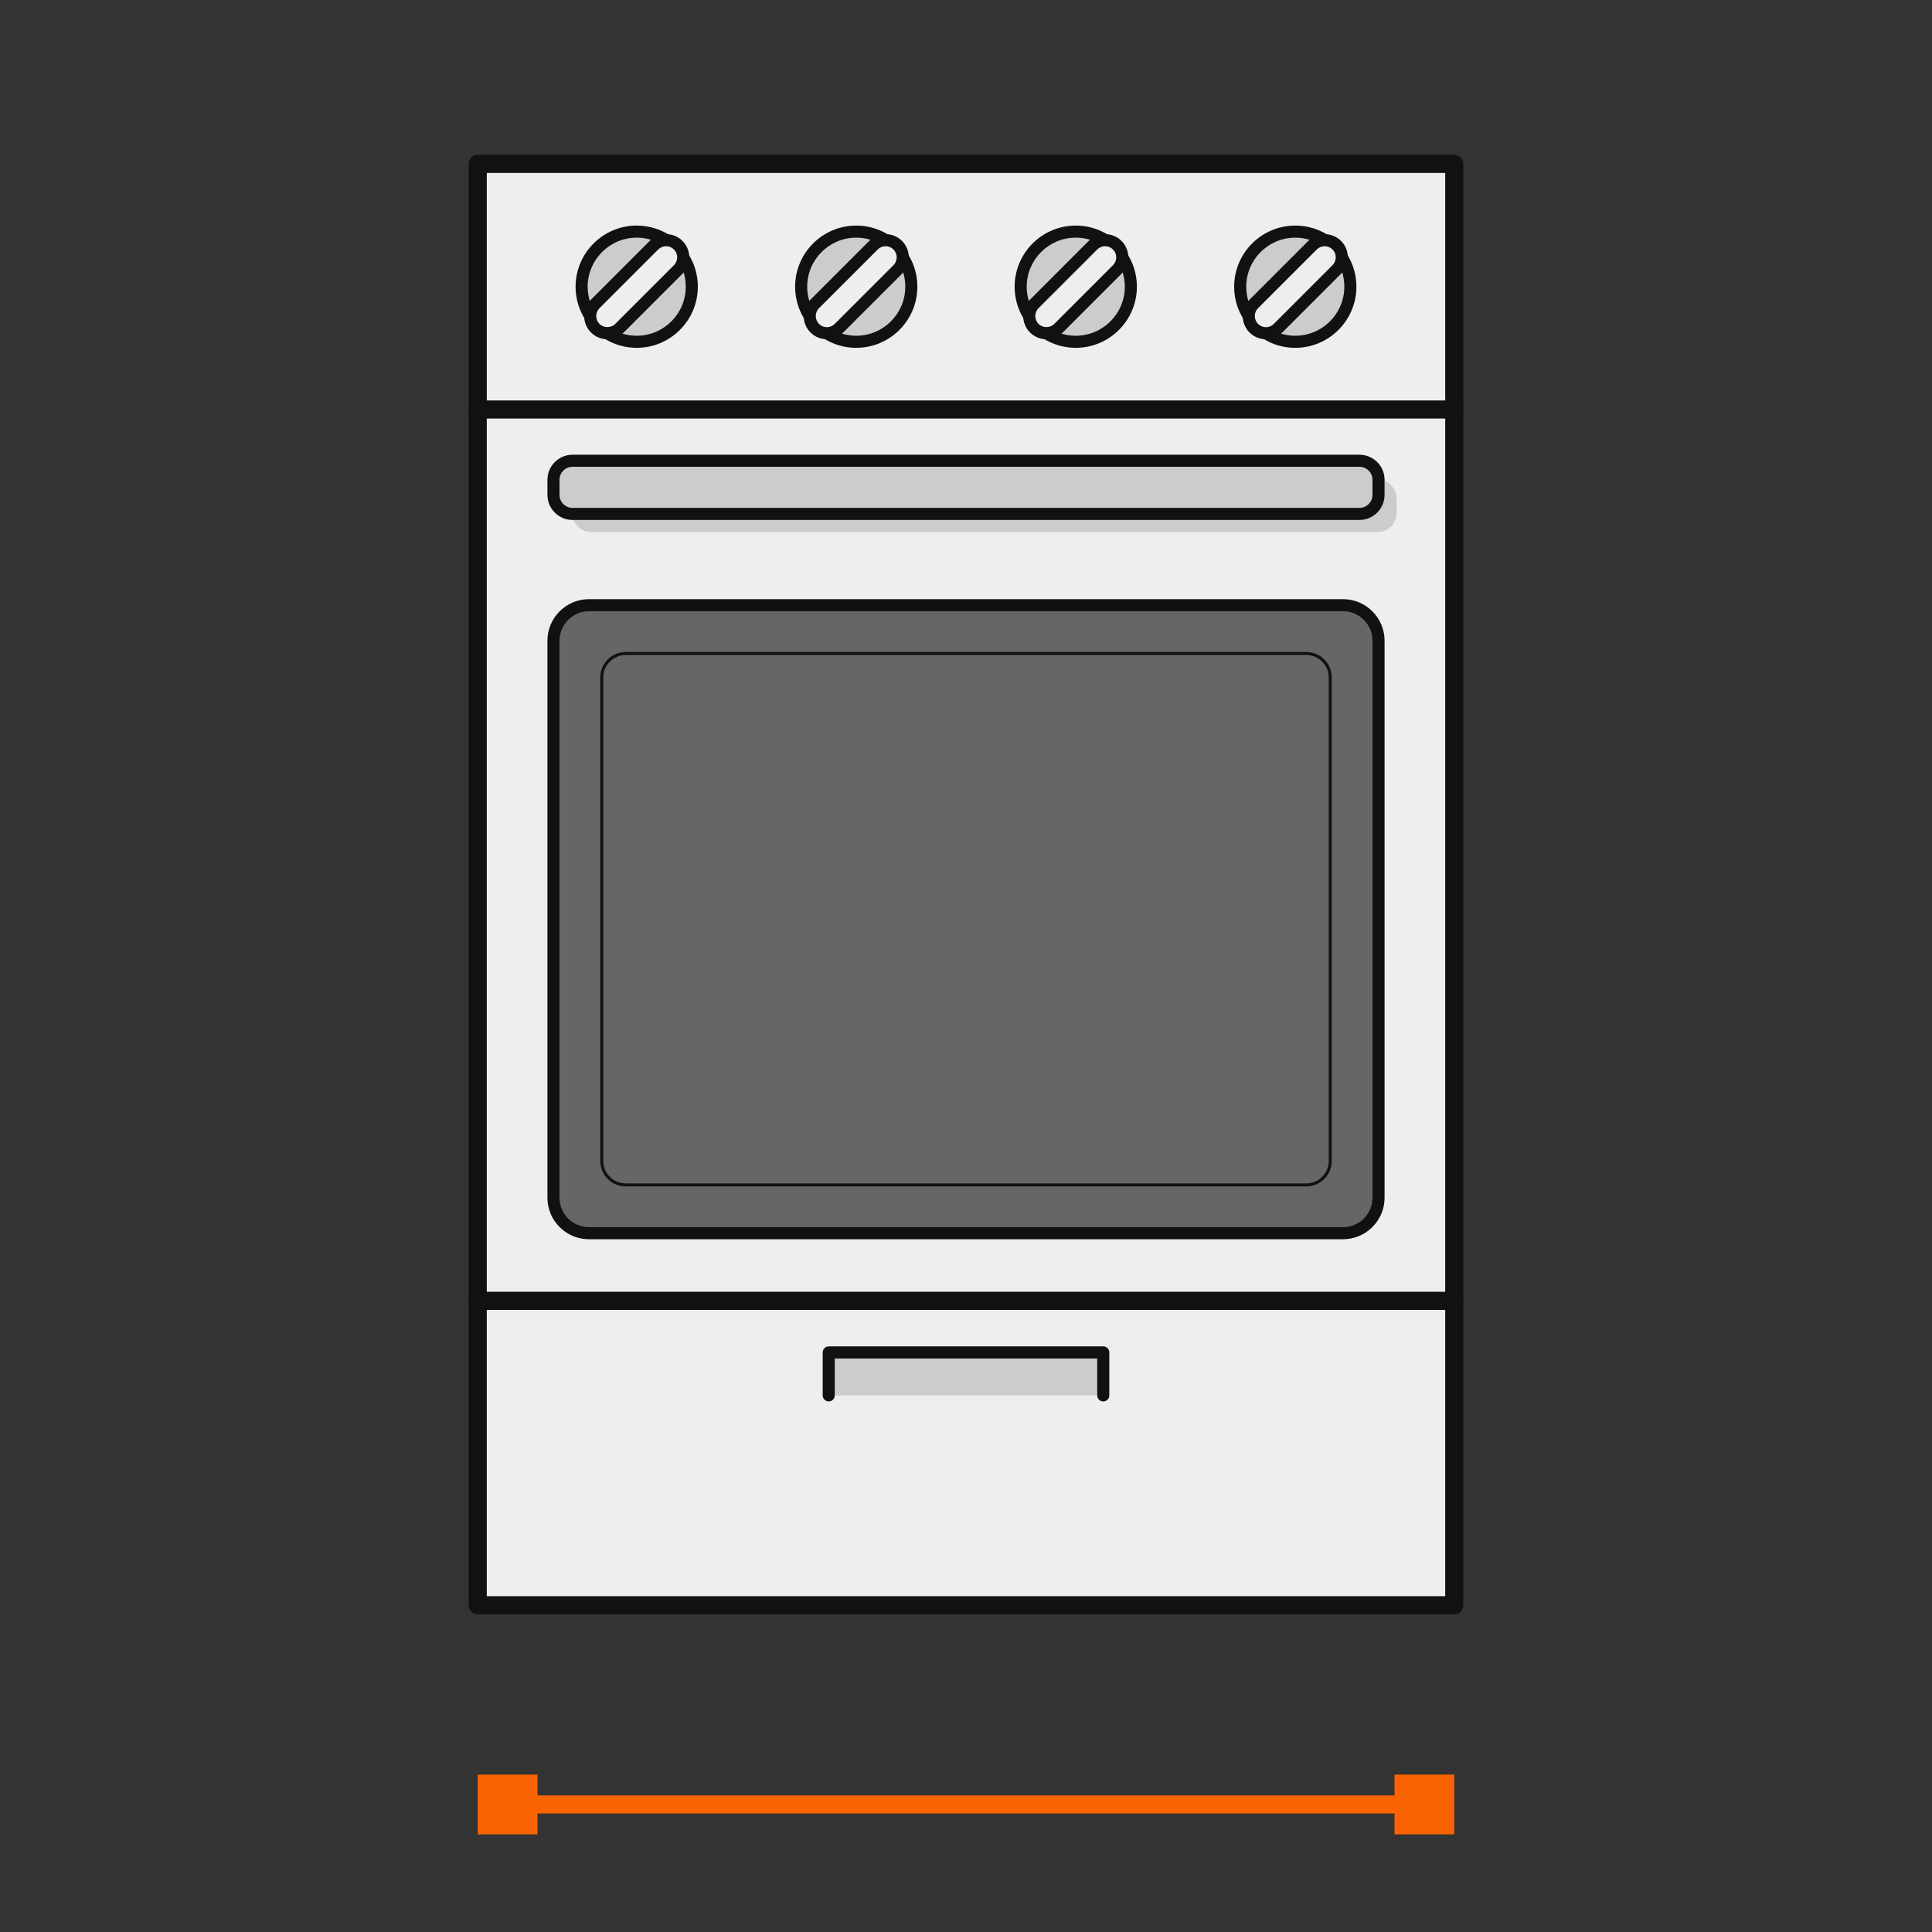 <?xml version="1.0" encoding="UTF-8"?><svg id="a" xmlns="http://www.w3.org/2000/svg" viewBox="0 0 320 320"><rect x="0" y="0" width="320" height="320" fill="#333333" stroke="none"/><rect x="79.127" y="27.144" width="161.746" height="238.739" fill="#eee" stroke-width="0"/><path d="m240.873,267.383H79.127c-.828,0-1.5-.672-1.5-1.5V27.144c0-.828.672-1.5,1.5-1.5h161.746c.828,0,1.5.672,1.5,1.5v238.739c0,.828-.672,1.5-1.5,1.5Zm-160.246-3h158.746V28.644H80.627v235.739Z" fill="#121111" stroke-width="0"/><rect x="91.672" y="100.241" width="136.657" height="104.017" rx="5.881" ry="5.881" fill="#666" stroke-width="0"/><path d="m222.447,205.258h-124.894c-3.795,0-6.882-3.087-6.882-6.881v-92.255c0-3.794,3.087-6.881,6.882-6.881h124.894c3.795,0,6.882,3.087,6.882,6.881v92.255c0,3.794-3.087,6.881-6.882,6.881Zm-124.894-104.017c-2.691,0-4.882,2.189-4.882,4.881v92.255c0,2.691,2.19,4.881,4.882,4.881h124.894c2.691,0,4.882-2.189,4.882-4.881v-92.255c0-2.691-2.19-4.881-4.882-4.881h-124.894Z" fill="#121111" stroke-width="0"/><rect x="99.671" y="108.241" width="120.657" height="88.018" rx="3.962" ry="3.962" fill="#666" stroke-width="0"/><path d="m216.367,196.509h-112.733c-2.322,0-4.212-1.89-4.212-4.213v-80.093c0-2.322,1.89-4.212,4.212-4.212h112.733c2.322,0,4.212,1.89,4.212,4.212v80.093c0,2.323-1.89,4.213-4.212,4.213Zm-112.733-88.018c-2.047,0-3.712,1.665-3.712,3.712v80.093c0,2.047,1.665,3.713,3.712,3.713h112.733c2.047,0,3.712-1.666,3.712-3.713v-80.093c0-2.047-1.665-3.712-3.712-3.712h-112.733Z" fill="#121111" stroke-width="0"/><circle cx="105.46" cy="47.486" r="9.124" fill="#ccc" stroke-width="0"/><path d="m105.46,57.61c-5.582,0-10.124-4.541-10.124-10.123s4.542-10.124,10.124-10.124,10.124,4.542,10.124,10.124-4.542,10.123-10.124,10.123Zm0-18.247c-4.479,0-8.124,3.645-8.124,8.124s3.645,8.123,8.124,8.123,8.124-3.644,8.124-8.123-3.645-8.124-8.124-8.124Z" fill="#121111" stroke-width="0"/><rect x="102.617" y="37.767" width="5.686" height="19.439" rx="2.843" ry="2.843" transform="translate(64.467 -60.663) rotate(45)" fill="#eee" stroke-width="0"/><path d="m100.598,56.192c-1.026,0-1.992-.4-2.718-1.126-1.498-1.498-1.498-3.937,0-5.435l9.725-9.725c1.498-1.499,3.937-1.497,5.435,0,1.498,1.498,1.498,3.937,0,5.435l-9.725,9.725c-.725.726-1.69,1.126-2.717,1.126Zm9.725-15.41c-.473,0-.944.18-1.304.539l-9.725,9.725c-.719.719-.719,1.888,0,2.606.697.695,1.911.697,2.606,0l9.725-9.725c.719-.719.719-1.888,0-2.606-.359-.359-.831-.539-1.303-.539Z" fill="#121111" stroke-width="0"/><circle cx="141.82" cy="47.486" r="9.124" fill="#ccc" stroke-width="0"/><path d="m141.82,57.61c-5.582,0-10.123-4.541-10.123-10.123s4.541-10.124,10.123-10.124,10.124,4.542,10.124,10.124-4.542,10.123-10.124,10.123Zm0-18.247c-4.479,0-8.123,3.645-8.123,8.124s3.644,8.123,8.123,8.123,8.124-3.644,8.124-8.123-3.645-8.124-8.124-8.124Z" fill="#121111" stroke-width="0"/><rect x="138.977" y="37.767" width="5.686" height="19.439" rx="2.843" ry="2.843" transform="translate(75.116 -86.374) rotate(45)" fill="#eee" stroke-width="0"/><path d="m136.958,56.19c-.984,0-1.969-.375-2.718-1.124-1.498-1.498-1.498-3.937,0-5.435l9.725-9.725c1.497-1.497,3.936-1.499,5.435,0s1.498,3.937,0,5.435l-9.725,9.725c-.749.749-1.733,1.124-2.717,1.124Zm9.724-15.408c-.472,0-.943.18-1.303.539l-9.725,9.725c-.719.719-.719,1.888,0,2.606s1.889.718,2.606,0l9.725-9.725c.719-.719.719-1.888,0-2.606-.359-.359-.831-.539-1.304-.539Z" fill="#121111" stroke-width="0"/><circle cx="178.18" cy="47.486" r="9.124" fill="#ccc" stroke-width="0"/><path d="m178.18,57.61c-5.582,0-10.124-4.541-10.124-10.123s4.542-10.124,10.124-10.124,10.124,4.542,10.124,10.124-4.542,10.123-10.124,10.123Zm0-18.247c-4.479,0-8.124,3.645-8.124,8.124s3.645,8.123,8.124,8.123,8.124-3.644,8.124-8.123-3.645-8.124-8.124-8.124Z" fill="#121111" stroke-width="0"/><rect x="175.337" y="37.767" width="5.686" height="19.439" rx="2.843" ry="2.843" transform="translate(85.766 -112.084) rotate(45)" fill="#eee" stroke-width="0"/><path d="m173.318,56.192c-1.026,0-1.992-.4-2.718-1.126-1.498-1.498-1.498-3.937,0-5.435l9.725-9.725c1.498-1.497,3.937-1.499,5.435,0,1.498,1.498,1.498,3.937,0,5.435l-9.725,9.725c-.725.726-1.69,1.126-2.717,1.126Zm9.724-15.41c-.472,0-.943.18-1.303.539l-9.725,9.725c-.719.719-.719,1.888,0,2.606.697.695,1.911.697,2.606,0l9.725-9.725c.719-.719.719-1.888,0-2.606-.359-.359-.831-.539-1.304-.539Z" fill="#121111" stroke-width="0"/><circle cx="214.54" cy="47.486" r="9.124" fill="#ccc" stroke-width="0"/><path d="m214.539,57.61c-5.582,0-10.123-4.541-10.123-10.123s4.541-10.124,10.123-10.124,10.124,4.542,10.124,10.124-4.542,10.123-10.124,10.123Zm0-18.247c-4.479,0-8.123,3.645-8.123,8.124s3.644,8.123,8.123,8.123,8.124-3.644,8.124-8.123-3.645-8.124-8.124-8.124Z" fill="#121111" stroke-width="0"/><rect x="211.697" y="37.767" width="5.686" height="19.439" rx="2.843" ry="2.843" transform="translate(96.416 -137.794) rotate(45)" fill="#eee" stroke-width="0"/><path d="m209.677,56.19c-.983,0-1.968-.375-2.717-1.124-1.498-1.498-1.498-3.937,0-5.435l9.725-9.725c1.499-1.499,3.938-1.497,5.435,0s1.498,3.937,0,5.435l-9.725,9.725c-.749.749-1.733,1.124-2.718,1.124Zm9.726-15.408c-.473,0-.944.18-1.304.539l-9.725,9.725c-.719.719-.719,1.888,0,2.606s1.887.72,2.606,0l9.725-9.725c.719-.719.719-1.888,0-2.606-.359-.359-.831-.539-1.303-.539Z" fill="#121111" stroke-width="0"/><path d="m236.169,300.377H83.83c-.828,0-1.5-.672-1.5-1.5s.672-1.5,1.5-1.5h152.339c.828,0,1.5.672,1.5,1.5s-.672,1.5-1.5,1.5Z" fill="#f96302" stroke-width="0"/><rect x="79.127" y="293.926" width="9.902" height="9.902" fill="#f96302" stroke-width="0"/><rect x="230.971" y="293.926" width="9.902" height="9.902" fill="#f96302" stroke-width="0"/><rect x="94.672" y="79.315" width="136.657" height="8.807" rx="3.16" ry="3.16" fill="#ccc" stroke-width="0"/><rect x="91.672" y="76.315" width="136.657" height="8.807" rx="3.16" ry="3.16" fill="#ccc" stroke-width="0"/><path d="m225.168,86.122H94.831c-2.294,0-4.16-1.866-4.16-4.159v-2.488c0-2.293,1.866-4.159,4.16-4.159h130.337c2.294,0,4.16,1.866,4.16,4.159v2.488c0,2.293-1.866,4.159-4.16,4.159Zm-130.337-8.807c-1.191,0-2.16.969-2.16,2.159v2.488c0,1.19.969,2.159,2.16,2.159h130.337c1.191,0,2.16-.969,2.16-2.159v-2.488c0-1.19-.969-2.159-2.16-2.159H94.831Z" fill="#121111" stroke-width="0"/><polyline points="137.263 231.122 137.263 224.003 182.737 224.003 182.737 231.122" fill="#ccc" stroke-width="0"/><path d="m182.737,232.122c-.553,0-1-.447-1-1v-6.118h-43.474v6.118c0,.553-.447,1-1,1s-1-.447-1-1v-7.118c0-.553.447-1,1-1h45.474c.553,0,1,.447,1,1v7.118c0,.553-.447,1-1,1Z" fill="#121111" stroke-width="0"/><path d="m240.873,69.329H79.127c-.828,0-1.5-.672-1.5-1.5s.672-1.5,1.5-1.5h161.746c.828,0,1.5.672,1.5,1.5s-.672,1.5-1.5,1.5Z" fill="#121111" stroke-width="0"/><path d="m240.873,216.956H79.127c-.828,0-1.5-.672-1.5-1.5s.672-1.5,1.5-1.5h161.746c.828,0,1.5.672,1.5,1.5s-.672,1.5-1.5,1.5Z" fill="#121111" stroke-width="0"/></svg>